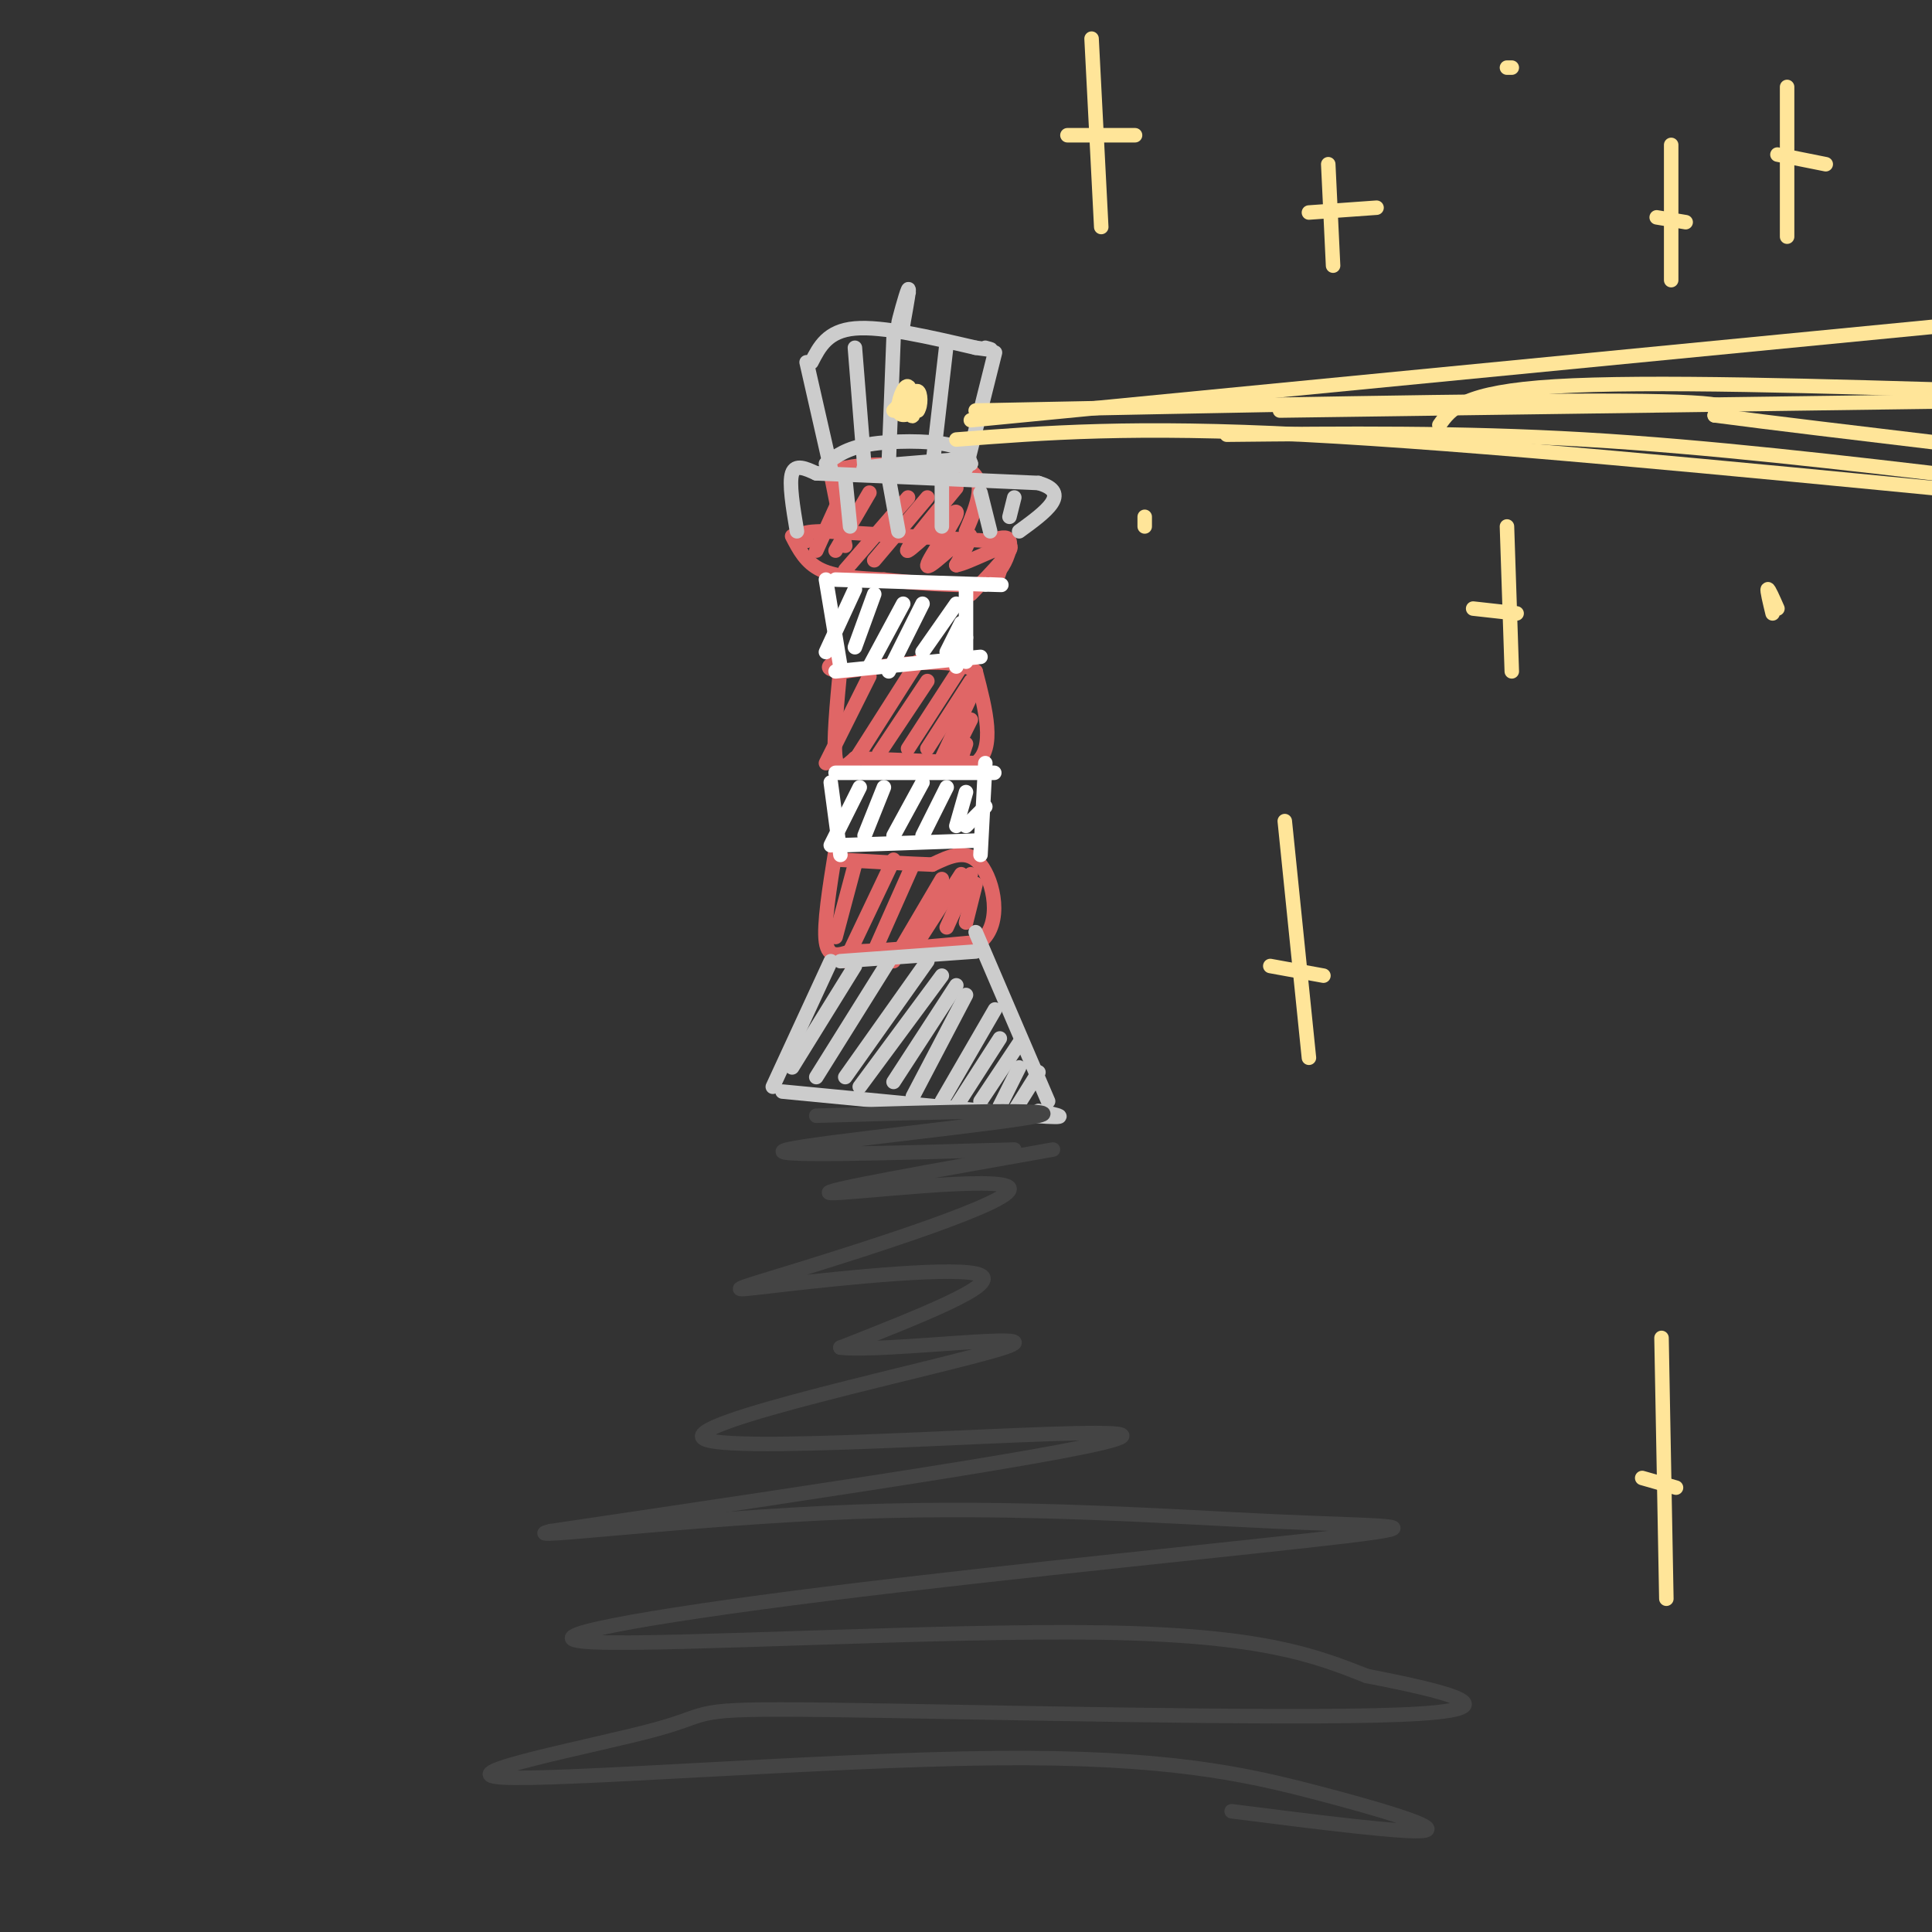<svg viewBox='0 0 400 400' version='1.1' xmlns='http://www.w3.org/2000/svg' xmlns:xlink='http://www.w3.org/1999/xlink'><rect x="0" y="0" width="400" height="400" fill="#333333" stroke="none"/><g fill='none' stroke='#e06666' stroke-width='3' stroke-linecap='round' stroke-linejoin='round'><path d='M173,176c-1.250,7.750 -2.500,15.500 -2,19c0.500,3.500 2.750,2.750 5,2'/><path d='M176,197c5.333,0.000 16.167,-1.000 27,-2'/><path d='M203,195c4.644,-3.867 2.756,-12.533 0,-16c-2.756,-3.467 -6.378,-1.733 -10,0'/><path d='M193,179c-4.833,-0.167 -11.917,-0.583 -19,-1'/><path d='M174,138c-0.750,7.917 -1.500,15.833 -1,19c0.500,3.167 2.250,1.583 4,0'/><path d='M177,157c4.833,0.167 14.917,0.583 25,1'/><path d='M202,158c4.167,-3.000 2.083,-11.000 0,-19'/><path d='M202,139c-4.500,-3.167 -15.750,-1.583 -27,0'/><path d='M175,139c-4.833,-0.333 -3.417,-1.167 -2,-2'/><path d='M164,111c1.417,2.750 2.833,5.500 6,7c3.167,1.500 8.083,1.750 13,2'/><path d='M183,120c6.022,0.667 14.578,1.333 19,1c4.422,-0.333 4.711,-1.667 5,-3'/><path d='M207,118c1.400,-1.800 2.400,-4.800 2,-6c-0.400,-1.200 -2.200,-0.600 -4,0'/><path d='M205,112c-6.333,-0.333 -20.167,-1.167 -34,-2'/><path d='M171,110c-6.333,0.000 -5.167,1.000 -4,2'/><path d='M175,113c0.000,0.000 -3.000,-15.000 -3,-15'/><path d='M172,98c4.167,-2.667 16.083,-1.833 28,-1'/><path d='M200,97c4.667,2.000 2.333,7.500 0,13'/><path d='M174,103c0.000,0.000 -5.000,11.000 -5,11'/><path d='M180,102c0.000,0.000 -7.000,12.000 -7,12'/><path d='M188,103c0.000,0.000 -13.000,15.000 -13,15'/><path d='M192,103c0.000,0.000 -11.000,13.000 -11,13'/><path d='M198,101c-5.608,6.791 -11.215,13.582 -10,13c1.215,-0.582 9.254,-8.537 10,-8c0.746,0.537 -5.799,9.568 -6,11c-0.201,1.432 5.943,-4.734 8,-6c2.057,-1.266 0.029,2.367 -2,6'/><path d='M198,117c2.489,-0.400 9.711,-4.400 11,-4c1.289,0.400 -3.356,5.200 -8,10'/><path d='M180,140c0.000,0.000 -9.000,18.000 -9,18'/><path d='M190,137c0.000,0.000 -14.000,22.000 -14,22'/><path d='M192,141c0.000,0.000 -10.000,15.000 -10,15'/><path d='M199,138c0.000,0.000 -11.000,17.000 -11,17'/><path d='M201,141c0.000,0.000 -9.000,14.000 -9,14'/><path d='M202,142c0.000,0.000 -7.000,15.000 -7,15'/><path d='M201,149c0.000,0.000 -5.000,10.000 -5,10'/><path d='M200,154c0.000,0.000 -1.000,3.000 -1,3'/><path d='M177,179c0.000,0.000 -4.000,15.000 -4,15'/><path d='M185,178c0.000,0.000 -10.000,21.000 -10,21'/><path d='M189,179c0.000,0.000 -8.000,18.000 -8,18'/><path d='M195,182c0.000,0.000 -10.000,17.000 -10,17'/><path d='M199,181c0.000,0.000 -9.000,14.000 -9,14'/><path d='M201,181c0.000,0.000 -5.000,11.000 -5,11'/><path d='M202,183c0.000,0.000 -2.000,8.000 -2,8'/></g>
<g fill='none' stroke='#ffffff' stroke-width='3' stroke-linecap='round' stroke-linejoin='round'><path d='M172,162c0.000,0.000 2.000,15.000 2,15'/><path d='M204,158c0.000,0.000 -1.000,19.000 -1,19'/><path d='M173,160c0.000,0.000 30.000,0.000 30,0'/><path d='M203,160c5.000,0.000 2.500,0.000 0,0'/><path d='M174,175c0.000,0.000 29.000,-1.000 29,-1'/><path d='M178,163c0.000,0.000 -6.000,12.000 -6,12'/><path d='M183,163c0.000,0.000 -4.000,10.000 -4,10'/><path d='M191,162c0.000,0.000 -6.000,11.000 -6,11'/><path d='M196,163c0.000,0.000 -5.000,10.000 -5,10'/><path d='M200,164c0.000,0.000 -2.000,7.000 -2,7'/><path d='M204,167c0.000,0.000 -4.000,4.000 -4,4'/><path d='M171,120c0.000,0.000 3.000,18.000 3,18'/><path d='M200,122c0.000,0.000 0.000,15.000 0,15'/><path d='M173,120c0.000,0.000 31.000,1.000 31,1'/><path d='M204,121c5.333,0.167 3.167,0.083 1,0'/><path d='M173,139c0.000,0.000 30.000,-3.000 30,-3'/><path d='M177,122c0.000,0.000 -6.000,13.000 -6,13'/><path d='M181,123c0.000,0.000 -4.000,11.000 -4,11'/><path d='M187,125c0.000,0.000 -7.000,13.000 -7,13'/><path d='M191,125c0.000,0.000 -7.000,14.000 -7,14'/><path d='M198,125c0.000,0.000 -7.000,10.000 -7,10'/><path d='M199,129c0.000,0.000 -3.000,6.000 -3,6'/><path d='M199,132c0.000,0.000 -1.000,5.000 -1,5'/><path d='M200,132c0.000,0.000 -2.000,6.000 -2,6'/></g>
<g fill='none' stroke='#cccccc' stroke-width='3' stroke-linecap='round' stroke-linejoin='round'><path d='M165,110c-0.833,-5.000 -1.667,-10.000 -1,-12c0.667,-2.000 2.833,-1.000 5,0'/><path d='M169,98c8.500,0.333 27.250,1.167 46,2'/><path d='M215,100c7.000,2.000 1.500,6.000 -4,10'/><path d='M175,99c0.000,0.000 1.000,10.000 1,10'/><path d='M184,99c0.000,0.000 2.000,11.000 2,11'/><path d='M195,100c0.000,0.000 0.000,9.000 0,9'/><path d='M203,102c0.000,0.000 2.000,8.000 2,8'/><path d='M210,103c0.000,0.000 -1.000,4.000 -1,4'/><path d='M171,96c2.133,-1.600 4.267,-3.200 9,-4c4.733,-0.800 12.067,-0.800 16,0c3.933,0.800 4.467,2.400 5,4'/><path d='M201,96c-5.044,0.933 -20.156,1.267 -22,1c-1.844,-0.267 9.578,-1.133 21,-2'/><path d='M200,95c0.833,0.000 -7.583,1.000 -16,2'/><path d='M172,97c0.000,0.000 -5.000,-22.000 -5,-22'/><path d='M200,97c0.000,0.000 6.000,-24.000 6,-24'/><path d='M184,96c0.000,0.000 1.000,-26.000 1,-26'/><path d='M179,97c0.000,0.000 -2.000,-25.000 -2,-25'/><path d='M193,97c0.000,0.000 3.000,-26.000 3,-26'/><path d='M168,75c1.667,-3.250 3.333,-6.500 9,-7c5.667,-0.500 15.333,1.750 25,4'/><path d='M202,72c4.500,0.667 3.250,0.333 2,0'/><path d='M187,67c0.714,-3.946 1.429,-7.893 1,-7c-0.429,0.893 -2.000,6.625 -2,7c0.000,0.375 1.571,-4.607 2,-6c0.429,-1.393 -0.286,0.804 -1,3'/><path d='M187,64c-0.167,1.000 -0.083,2.000 0,3'/><path d='M172,199c0.000,0.000 -12.000,26.000 -12,26'/><path d='M202,193c0.000,0.000 15.000,35.000 15,35'/><path d='M174,199c0.000,0.000 28.000,-2.000 28,-2'/><path d='M162,226c0.000,0.000 52.000,5.000 52,5'/><path d='M214,231c8.833,0.667 4.917,-0.167 1,-1'/><path d='M177,200c0.000,0.000 -13.000,21.000 -13,21'/><path d='M184,199c0.000,0.000 -15.000,24.000 -15,24'/><path d='M192,199c0.000,0.000 -17.000,24.000 -17,24'/><path d='M195,202c0.000,0.000 -17.000,23.000 -17,23'/><path d='M198,204c0.000,0.000 -13.000,20.000 -13,20'/><path d='M200,206c0.000,0.000 -11.000,21.000 -11,21'/><path d='M206,209c0.000,0.000 -11.000,19.000 -11,19'/><path d='M207,215c0.000,0.000 -9.000,14.000 -9,14'/><path d='M211,216c0.000,0.000 -8.000,12.000 -8,12'/><path d='M211,221c0.000,0.000 -4.000,8.000 -4,8'/><path d='M215,222c0.000,0.000 -5.000,8.000 -5,8'/></g>
<g fill='none' stroke='#ffe599' stroke-width='3' stroke-linecap='round' stroke-linejoin='round'><path d='M185,85c0.000,0.000 2.000,-2.000 2,-2'/><path d='M187,83c0.778,0.813 1.724,3.847 2,3c0.276,-0.847 -0.118,-5.574 -1,-6c-0.882,-0.426 -2.252,3.450 -2,5c0.252,1.550 2.126,0.775 4,0'/><path d='M190,85c0.756,-1.067 0.644,-3.733 0,-4c-0.644,-0.267 -1.822,1.867 -3,4'/><path d='M202,85c54.250,-1.083 108.500,-2.167 134,-2c25.500,0.167 22.250,1.583 19,3'/><path d='M355,86c11.333,1.500 30.167,3.750 49,6'/><path d='M201,87c0.000,0.000 206.000,-20.000 206,-20'/><path d='M198,91c18.333,-1.417 36.667,-2.833 72,-1c35.333,1.833 87.667,6.917 140,12'/><path d='M265,85c0.000,0.000 146.000,-2.000 146,-2'/><path d='M298,88c2.417,-3.417 4.833,-6.833 24,-8c19.167,-1.167 55.083,-0.083 91,1'/><path d='M254,90c24.083,-0.250 48.167,-0.500 74,1c25.833,1.500 53.417,4.750 81,8'/><path d='M275,34c0.000,0.000 1.000,21.000 1,21'/><path d='M271,44c0.000,0.000 14.000,-1.000 14,-1'/><path d='M346,30c0.000,0.000 0.000,28.000 0,28'/><path d='M343,45c0.000,0.000 6.000,1.000 6,1'/><path d='M312,109c0.000,0.000 1.000,30.000 1,30'/><path d='M305,126c0.000,0.000 9.000,1.000 9,1'/><path d='M266,170c0.000,0.000 5.000,49.000 5,49'/><path d='M263,200c0.000,0.000 11.000,2.000 11,2'/><path d='M344,277c0.000,0.000 1.000,54.000 1,54'/><path d='M340,306c0.000,0.000 7.000,2.000 7,2'/><path d='M226,8c0.000,0.000 2.000,39.000 2,39'/><path d='M221,28c0.000,0.000 14.000,0.000 14,0'/><path d='M370,18c0.000,0.000 0.000,31.000 0,31'/><path d='M368,32c0.000,0.000 10.000,2.000 10,2'/><path d='M368,126c-0.917,-2.083 -1.833,-4.167 -2,-4c-0.167,0.167 0.417,2.583 1,5'/><path d='M237,109c0.000,0.000 0.000,-2.000 0,-2'/><path d='M313,14c0.000,0.000 -1.000,0.000 -1,0'/></g>
<g fill='none' stroke='#444444' stroke-width='3' stroke-linecap='round' stroke-linejoin='round'><path d='M169,231c26.244,-0.778 52.489,-1.556 46,0c-6.489,1.556 -45.711,5.444 -52,7c-6.289,1.556 20.356,0.778 47,0'/><path d='M218,238c-24.843,4.398 -49.685,8.796 -46,9c3.685,0.204 35.899,-3.785 37,-1c1.101,2.785 -28.911,12.344 -44,17c-15.089,4.656 -15.255,4.407 -3,3c12.255,-1.407 36.930,-3.974 41,-2c4.070,1.974 -12.465,8.487 -29,15'/><path d='M174,279c8.719,1.089 45.018,-3.687 34,0c-11.018,3.687 -69.351,15.839 -62,19c7.351,3.161 80.386,-2.668 86,-1c5.614,1.668 -56.193,10.834 -118,20'/><path d='M114,317c-8.636,2.076 28.775,-2.734 63,-4c34.225,-1.266 65.264,1.012 87,2c21.736,0.988 34.170,0.685 15,3c-19.170,2.315 -69.942,7.250 -108,12c-38.058,4.750 -63.400,9.317 -48,10c15.400,0.683 71.543,-2.519 105,-2c33.457,0.519 44.229,4.760 55,9'/><path d='M283,347c16.987,3.280 31.956,6.981 7,8c-24.956,1.019 -89.836,-0.644 -119,-1c-29.164,-0.356 -22.612,0.595 -35,4c-12.388,3.405 -43.714,9.263 -32,10c11.714,0.737 66.470,-3.648 102,-4c35.530,-0.352 51.835,3.328 66,7c14.165,3.672 26.190,7.335 23,8c-3.190,0.665 -21.595,-1.667 -40,-4'/></g>
</svg>